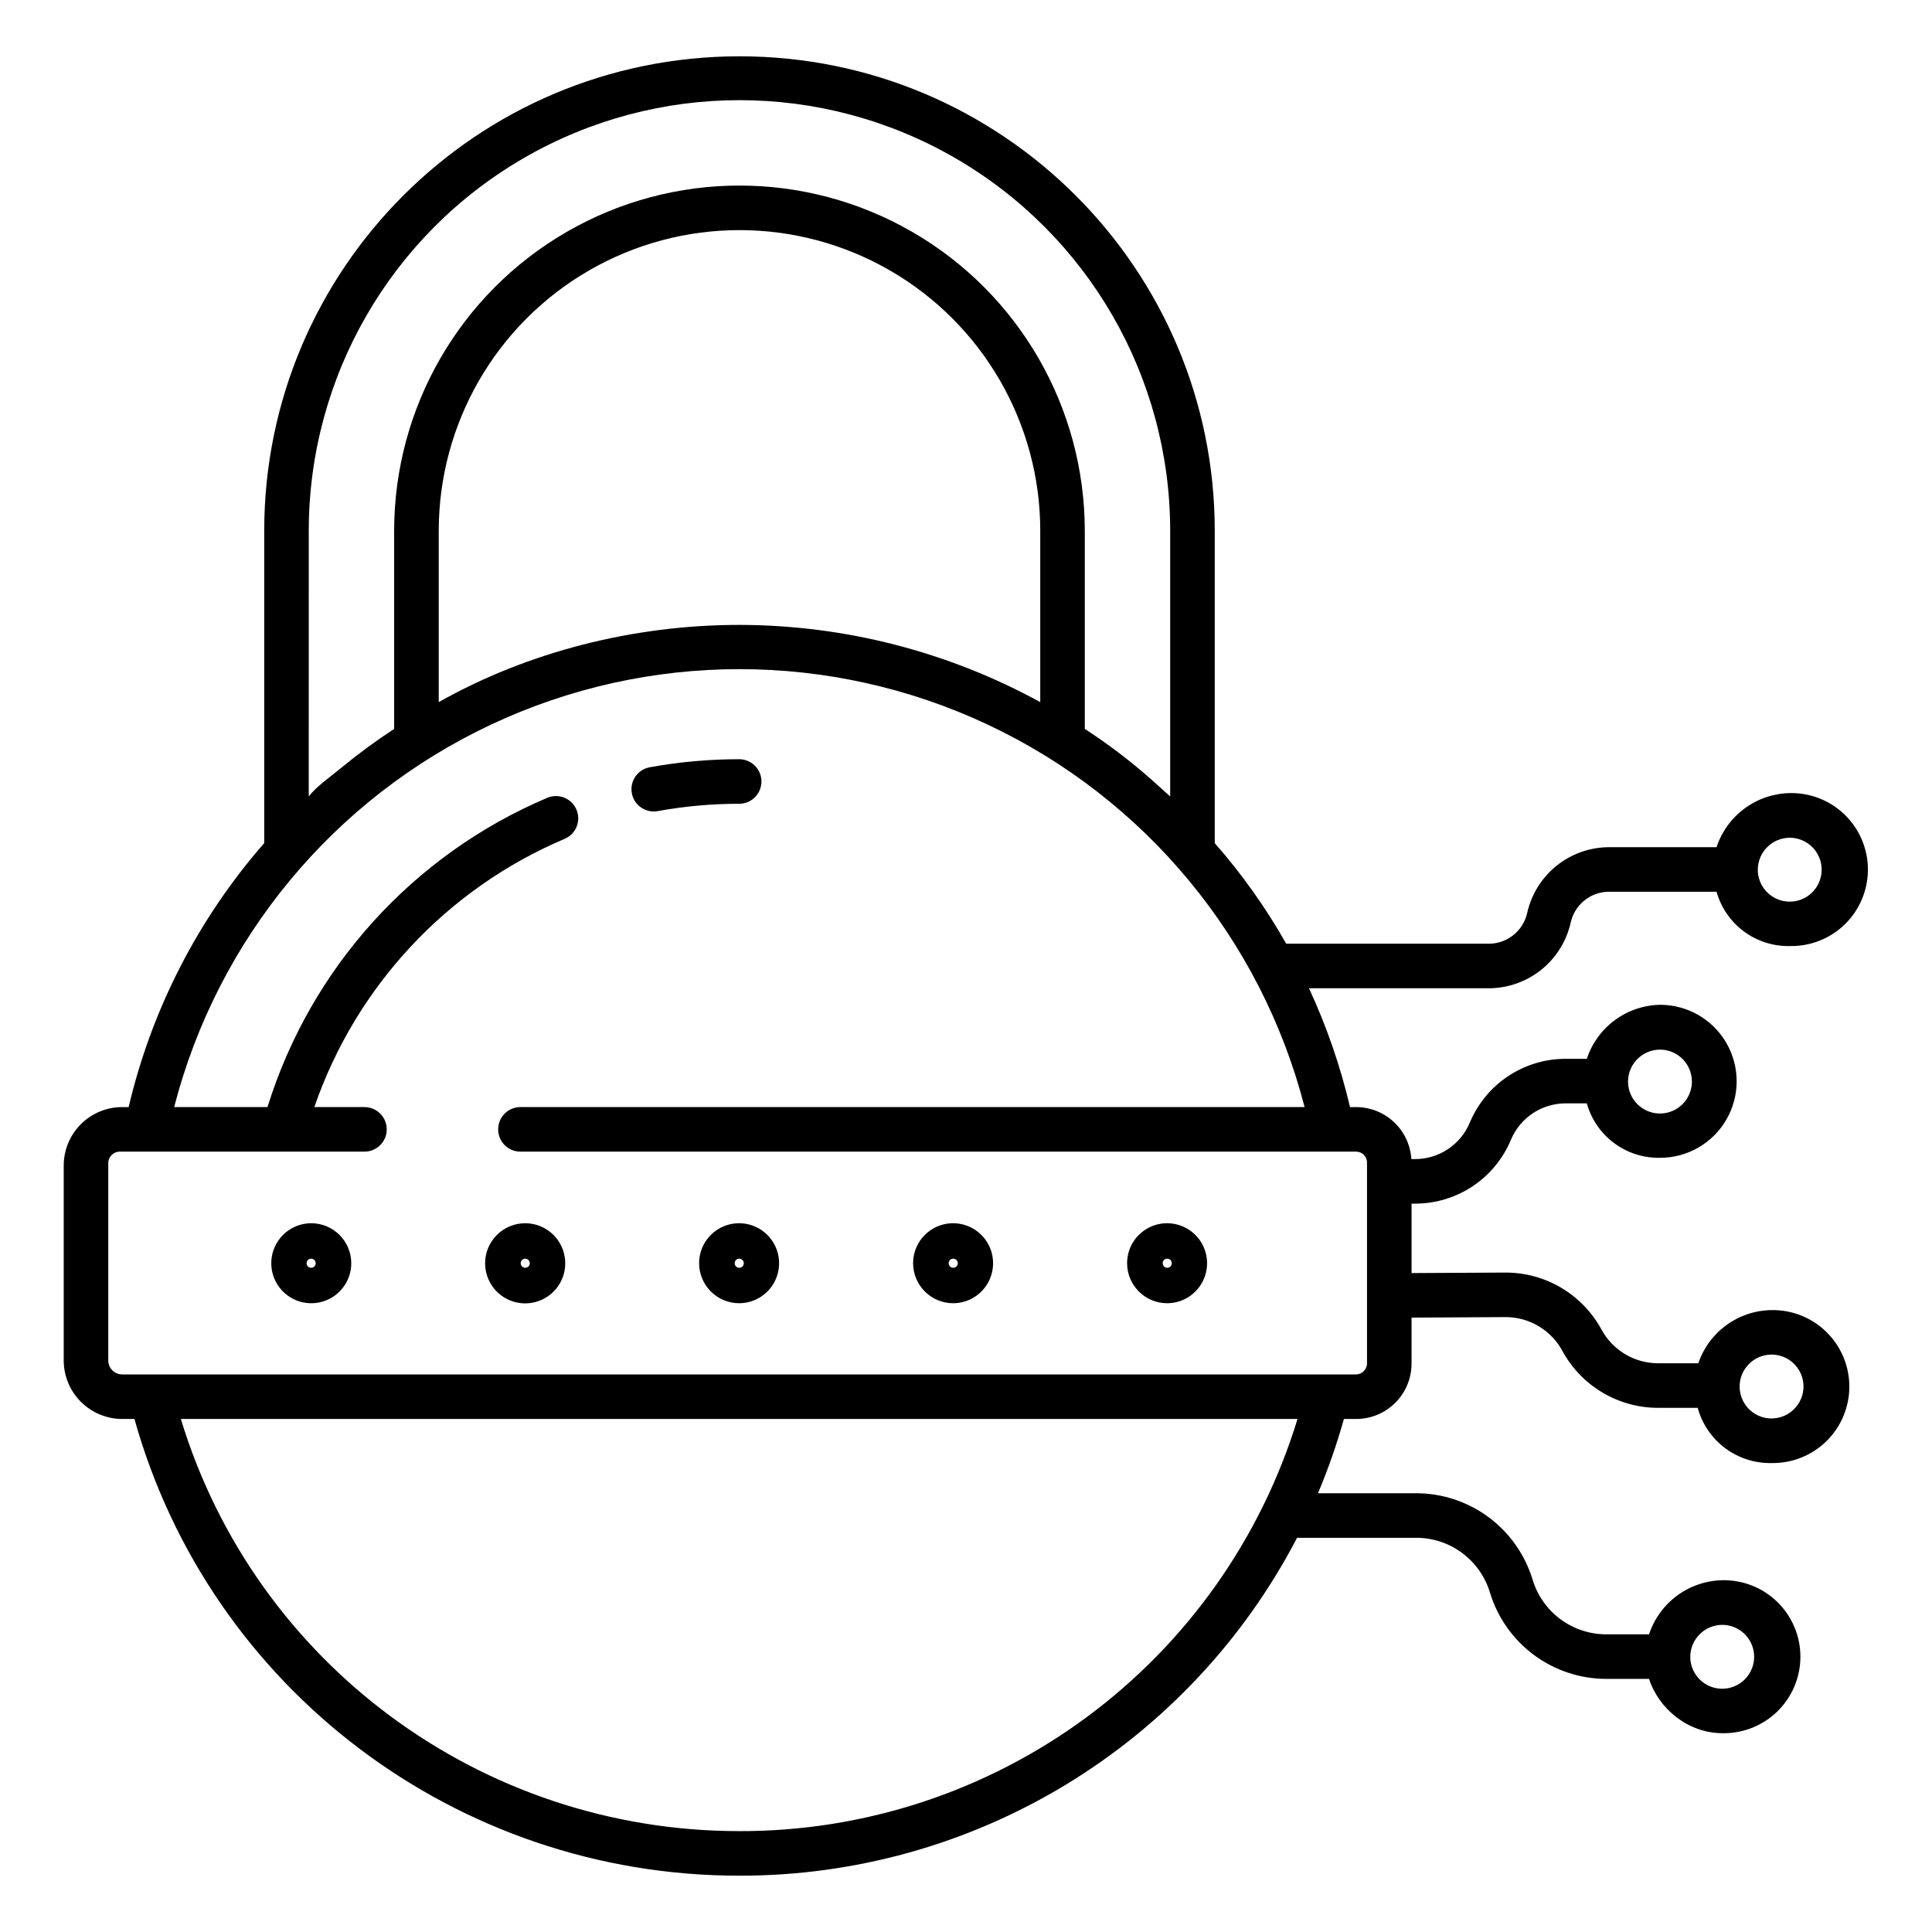 <?xml version="1.0" encoding="UTF-8"?>
<!-- Uploaded to: SVG Find, www.svgrepo.com, Generator: SVG Find Mixer Tools -->
<svg fill="#000000" width="800px" height="800px" version="1.1" viewBox="144 144 512 512" xmlns="http://www.w3.org/2000/svg">
 <g>
  <path d="m317.23 359.05c0.359 0 0.719-0.035 1.07-0.098 7.121-1.297 14.348-1.949 21.586-1.945 3.262 0 5.902-2.644 5.902-5.906 0-3.262-2.641-5.902-5.902-5.902-7.953 0-15.887 0.715-23.711 2.137-2.996 0.555-5.078 3.301-4.805 6.336s2.812 5.363 5.859 5.375z"/>
  <path d="m226.47 468.17c-4.285 0.008-8.145 2.598-9.777 6.559-1.637 3.961-0.723 8.516 2.309 11.543 3.031 3.027 7.59 3.93 11.547 2.289 3.961-1.645 6.539-5.508 6.539-9.793-0.012-5.856-4.762-10.594-10.617-10.598zm0 11.809c-0.492 0.008-0.938-0.281-1.133-0.734-0.191-0.449-0.094-0.973 0.25-1.324s0.867-0.457 1.32-0.27c0.457 0.184 0.754 0.629 0.754 1.117 0.004 0.664-0.527 1.207-1.191 1.211z"/>
  <path d="m272.56 478.77c-0.008 4.297 2.574 8.176 6.539 9.824 3.969 1.648 8.539 0.746 11.578-2.289 3.043-3.035 3.953-7.602 2.312-11.574-1.645-3.969-5.516-6.559-9.812-6.559-5.856 0.004-10.605 4.742-10.617 10.598zm10.617-1.211v0.004c0.492-0.008 0.938 0.281 1.133 0.734 0.191 0.449 0.094 0.973-0.25 1.324-0.344 0.352-0.867 0.457-1.324 0.27-0.453-0.184-0.75-0.629-0.75-1.121-0.004-0.66 0.527-1.203 1.191-1.207z"/>
  <path d="m339.89 489.37c4.285-0.008 8.145-2.598 9.777-6.559 1.637-3.961 0.723-8.516-2.309-11.543-3.035-3.027-7.59-3.93-11.547-2.289-3.961 1.641-6.539 5.504-6.539 9.789 0.012 5.856 4.762 10.598 10.617 10.602zm0-11.809c0.492-0.008 0.938 0.281 1.133 0.734 0.191 0.449 0.094 0.973-0.25 1.324-0.348 0.352-0.867 0.457-1.324 0.27-0.453-0.184-0.75-0.629-0.75-1.121-0.004-0.66 0.527-1.203 1.191-1.207z"/>
  <path d="m396.6 489.37c4.285-0.008 8.145-2.598 9.777-6.559 1.637-3.961 0.723-8.516-2.309-11.543-3.031-3.027-7.59-3.93-11.547-2.289-3.961 1.641-6.539 5.504-6.539 9.789 0.012 5.856 4.762 10.598 10.617 10.602zm0-11.809c0.492-0.008 0.938 0.281 1.133 0.734 0.191 0.449 0.094 0.973-0.25 1.324-0.348 0.352-0.867 0.457-1.324 0.27-0.453-0.184-0.75-0.629-0.75-1.121-0.004-0.66 0.527-1.203 1.191-1.207z"/>
  <path d="m453.31 489.37c4.285-0.008 8.141-2.598 9.777-6.559 1.633-3.961 0.723-8.516-2.309-11.543-3.035-3.027-7.59-3.93-11.551-2.289-3.957 1.641-6.535 5.504-6.535 9.789 0.012 5.856 4.758 10.598 10.617 10.602zm0-11.809c0.488-0.008 0.938 0.281 1.129 0.734 0.195 0.449 0.098 0.973-0.25 1.324-0.344 0.352-0.867 0.457-1.32 0.27-0.453-0.184-0.75-0.629-0.75-1.121-0.004-0.66 0.527-1.203 1.191-1.207z"/>
  <path d="m613.43 491.19c-4.289 0.062-8.453 1.449-11.918 3.973-3.469 2.523-6.066 6.059-7.438 10.121h-10.617c-3.082 0.004-6.102-0.82-8.75-2.394-2.648-1.574-4.82-3.832-6.289-6.535-2.488-4.582-6.164-8.402-10.645-11.062-4.481-2.66-9.598-4.059-14.809-4.047l-24.887 0.129v-18.398h0.914c5.434 0.008 10.746-1.594 15.27-4.606 4.523-3.008 8.055-7.293 10.145-12.305 1.195-2.867 3.215-5.312 5.797-7.031 2.586-1.719 5.621-2.633 8.727-2.629h5.59c1.18 4.219 3.731 7.93 7.25 10.539 3.519 2.609 7.805 3.977 12.188 3.883 7.242 0 13.938-3.863 17.559-10.137 3.621-6.273 3.621-14 0-20.273-3.621-6.273-10.316-10.137-17.559-10.137-4.324 0.078-8.52 1.496-12 4.062-3.484 2.562-6.082 6.148-7.438 10.254h-5.59c-5.434-0.008-10.746 1.594-15.27 4.606-4.523 3.008-8.055 7.289-10.145 12.305-1.195 2.863-3.215 5.309-5.797 7.031-2.586 1.719-5.621 2.633-8.727 2.629h-0.965c-0.23-3.758-1.898-7.281-4.652-9.844-2.758-2.566-6.391-3.973-10.156-3.934h-1.449c-2.547-10.836-6.188-21.387-10.871-31.488h47.762c5.043-0.035 9.922-1.781 13.844-4.945 3.922-3.168 6.656-7.57 7.754-12.492 1.055-4.723 5.223-8.098 10.062-8.145h28.586c1.184 4.215 3.734 7.918 7.258 10.523 3.519 2.606 7.805 3.969 12.184 3.867 5.445 0.105 10.703-1.98 14.594-5.793 3.887-3.812 6.078-9.027 6.078-14.473 0-5.445-2.191-10.664-6.078-14.477-3.891-3.812-9.148-5.898-14.594-5.793-4.324 0.082-8.52 1.504-12.004 4.07s-6.082 6.156-7.438 10.266h-28.586c-5.043 0.035-9.922 1.777-13.844 4.945-3.922 3.168-6.656 7.57-7.754 12.488-1.055 4.727-5.223 8.102-10.059 8.148h-53.801c-5.383-9.512-11.727-18.441-18.938-26.656v-82.746c0-69.352-56.328-125.77-125.95-125.77-69.621 0-125.95 56.422-125.95 125.77v82.742c-17.508 20.039-29.844 44.055-35.93 69.957h-1.711c-4.113 0-8.051 1.633-10.957 4.539s-4.539 6.848-4.539 10.957v51.668-0.004c0.012 4.106 1.648 8.043 4.551 10.945s6.836 4.539 10.945 4.551h3.246c20.02 71.457 85.363 121.03 160.26 121.03 30.48 0.055 60.395-8.266 86.469-24.059s47.305-38.445 61.379-65.484h31.566c4.379-0.008 8.641 1.398 12.16 4.004 3.519 2.602 6.106 6.273 7.375 10.461 2.004 6.629 6.09 12.438 11.648 16.566 5.559 4.129 12.297 6.359 19.223 6.359h11.309c2.543 7.871 10.293 14.387 19.441 14.387h-0.004c5.445 0.105 10.703-1.98 14.594-5.793 3.887-3.812 6.078-9.027 6.078-14.473s-2.191-10.664-6.078-14.477c-3.891-3.812-9.148-5.898-14.594-5.793-4.324 0.082-8.52 1.508-12.004 4.074-3.481 2.57-6.078 6.156-7.434 10.266h-11.309c-4.379 0.008-8.645-1.395-12.164-4-3.519-2.606-6.106-6.273-7.379-10.465-2.004-6.625-6.086-12.434-11.645-16.562-5.559-4.129-12.297-6.359-19.219-6.363h-26.023c2.703-6.41 4.996-12.98 6.871-19.68h3.246c3.894 0 7.629-1.547 10.379-4.301 2.754-2.754 4.301-6.484 4.301-10.379v-12.184l24.918-0.137c3.082-0.004 6.106 0.824 8.75 2.398 2.648 1.574 4.82 3.832 6.293 6.539 2.481 4.574 6.152 8.395 10.629 11.055 4.473 2.66 9.582 4.062 14.789 4.055h10.457-0.004c1.164 4.262 3.715 8.016 7.25 10.668 3.535 2.648 7.852 4.043 12.27 3.965 5.441 0.105 10.703-1.98 14.59-5.793s6.078-9.027 6.078-14.473c0-5.445-2.191-10.664-6.078-14.477s-9.148-5.898-14.59-5.793zm-29.469-69.027c3.418 0.023 6.488 2.098 7.781 5.262 1.293 3.164 0.555 6.793-1.871 9.203-2.422 2.41-6.059 3.125-9.215 1.812-3.156-1.316-5.211-4.398-5.211-7.816 0.02-4.684 3.828-8.469 8.512-8.461zm34.387-56.148c3.418 0.023 6.488 2.098 7.781 5.262 1.293 3.164 0.555 6.793-1.871 9.203-2.422 2.41-6.059 3.125-9.215 1.812-3.156-1.316-5.211-4.398-5.211-7.816 0.02-4.684 3.828-8.473 8.516-8.461zm-17.891 208.59c3.418 0.023 6.488 2.098 7.781 5.262 1.293 3.164 0.555 6.797-1.871 9.203-2.422 2.41-6.059 3.125-9.215 1.812-3.156-1.316-5.211-4.398-5.211-7.816 0.02-4.684 3.832-8.473 8.516-8.461zm-374.63-289.92c0-40.777 21.758-78.461 57.074-98.852 35.316-20.387 78.828-20.387 114.14 0 35.316 20.391 57.07 58.074 57.07 98.852v70.375c-2.953-2.629-5.68-5.176-8.652-7.617v0.004c-4.457-3.695-9.125-7.125-13.977-10.281v-52.48c0-32.691-17.445-62.902-45.758-79.25s-63.199-16.348-91.512 0c-28.316 16.348-45.758 46.559-45.758 79.25v52.48c-4.902 3.207-9.625 6.688-14.145 10.418-2.914 2.398-6.519 4.894-8.488 7.477zm193.85 0v45.383l0.004 0.004c-24.438-13.387-51.844-20.422-79.707-20.469-28.105 0-56.09 7.144-79.703 20.461v-45.379c0-28.473 15.191-54.785 39.852-69.023s55.043-14.238 79.707 0c24.66 14.238 39.852 40.551 39.852 69.023zm-79.785 344.58c-68.465 0-128.34-44.574-147.96-109.22h295.92c-9.676 31.672-29.285 59.395-55.93 79.062s-58.91 30.242-92.027 30.16zm166.38-123.97c0 1.625-1.316 2.941-2.941 2.941h-326.95c-2.035-0.004-3.684-1.652-3.688-3.688v-52.301c0-1.688 1.363-3.051 3.051-3.051h64.844c3.262 0 5.902-2.644 5.902-5.906 0-3.258-2.641-5.902-5.902-5.902h-13.285c11.035-32.023 35.141-57.859 66.324-71.082 3.004-1.266 4.414-4.731 3.148-7.734-1.266-3.004-4.731-4.414-7.734-3.148-35.57 15.082-62.695 45.066-74.152 81.965h-24.734c11.504-44.605 42.285-81.762 83.973-101.36s89.941-19.598 131.63 0 72.469 56.754 83.973 101.36h-207.81c-3.262 0-5.902 2.644-5.902 5.902 0 3.262 2.641 5.906 5.902 5.906h221.48c1.586 0 2.871 1.285 2.871 2.871zm107.16 14.613c-3.418-0.02-6.488-2.098-7.781-5.262-1.293-3.164-0.555-6.793 1.871-9.203 2.422-2.41 6.059-3.121 9.215-1.809s5.211 4.394 5.211 7.812c-0.02 4.688-3.828 8.473-8.516 8.461z"/>
 </g>
</svg>